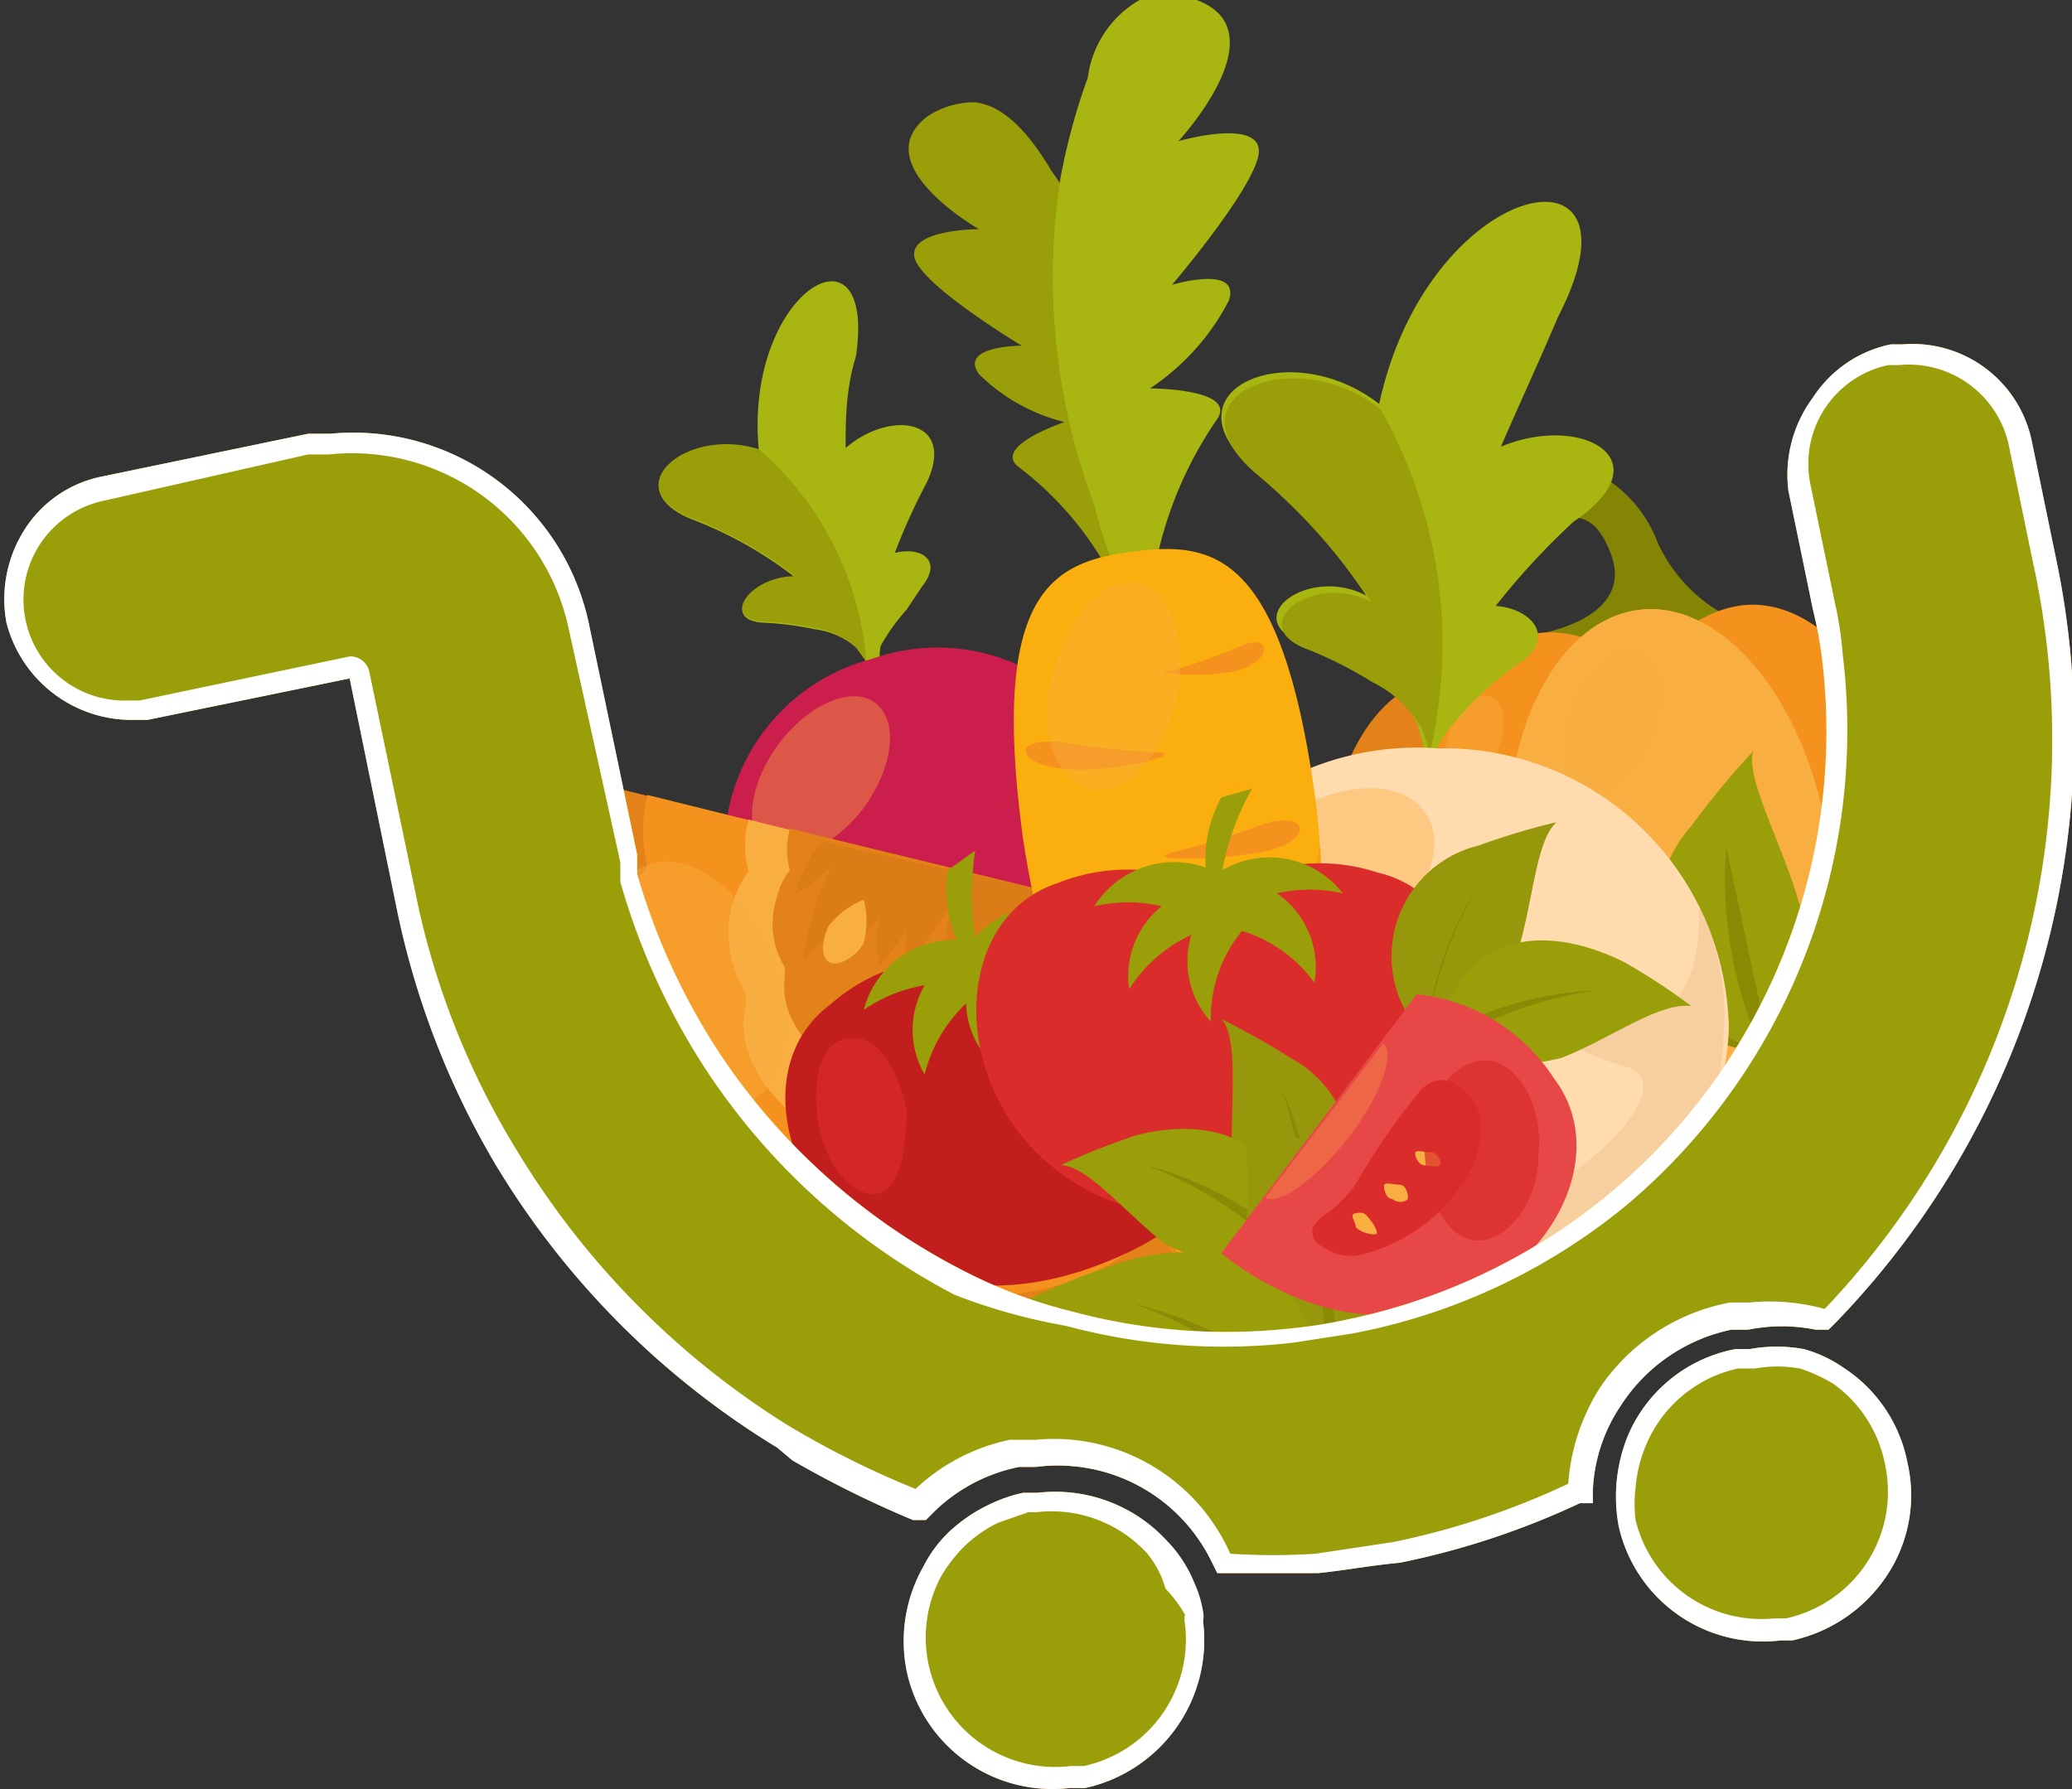 <svg xmlns="http://www.w3.org/2000/svg" viewBox="0 0 16 13.82"><rect x="0" y="0" width="16" height="13.82" fill="#333333" stroke="none"/><defs><style>.cls-1{isolation:isolate;}.cls-2{fill:#858505;}.cls-3{fill:#e38219;}.cls-17,.cls-4{fill:#f5921e;}.cls-22,.cls-5,.cls-6{fill:#f9ae41;}.cls-15,.cls-6{opacity:0.4;}.cls-19,.cls-6{mix-blend-mode:screen;}.cls-7{fill:#97970b;}.cls-8{fill:#8a8a04;}.cls-9{fill:#9a9e09;}.cls-10{fill:#a9b510;}.cls-11,.cls-12{fill:#cb1e4c;}.cls-12,.cls-22{opacity:0.3;}.cls-12{mix-blend-mode:multiply;}.cls-13{fill:#ffdbae;}.cls-14{fill:#f7cf9e;}.cls-15{fill:#cf7315;}.cls-16{fill:#fbaf0e;}.cls-17{opacity:0.5;}.cls-18{fill:#c21e1e;}.cls-19,.cls-20{fill:#db2c2c;}.cls-19{opacity:0.7;}.cls-21{fill:#e84747;}.cls-23{fill:#fff;}</style></defs><g class="cls-1"><g id="Layer_2" data-name="Layer 2"><g id="Layer_1-2" data-name="Layer 1"><path class="cls-2" d="M11.86,4.9s.77-.11.58-.62-.5-.17-.5-.17l-.19-.21a2,2,0,0,1,.34-.21.44.44,0,0,1,.3,0,1,1,0,0,1,.41.5,1.21,1.21,0,0,0,.47.53.76.76,0,0,0,.42.06c.5-.06-.22.66-.22.66Z"></path><path class="cls-3" d="M15.47,6.45c.11.92-.28,1.71-.86,1.78s-1.12-.63-1.23-1.54.29-1.71.87-1.78S15.37,5.54,15.47,6.45Z"></path><path class="cls-4" d="M14.87,6.52c.12,1.09-.34,2-1,2.12s-1.33-.75-1.45-1.85.34-2,1-2.11S14.74,5.43,14.87,6.52Z"></path><path class="cls-3" d="M10.27,7c.1.91.65,1.6,1.22,1.54s1-.86.87-1.77-.65-1.61-1.23-1.54S10.17,6.12,10.27,7Z"></path><path class="cls-4" d="M10.88,7c.12,1.09.77,1.92,1.45,1.84s1.13-1,1-2.11-.77-1.92-1.45-1.84S10.76,5.87,10.88,7Z"></path><path class="cls-5" d="M14.13,6.6c.12,1.12-.33,2.09-1,2.17S11.79,8,11.66,6.88s.33-2.09,1-2.17S14,5.48,14.13,6.6Z"></path><path class="cls-5" d="M14.13,6.6c.12,1.12-.33,2.09-1,2.17S11.79,8,11.66,6.88s.33-2.09,1-2.17S14,5.48,14.13,6.6Z"></path><path class="cls-6" d="M12.76,5.7c-.12.3-.36.5-.53.43s-.21-.37-.09-.68.36-.5.53-.43S12.88,5.39,12.76,5.7Z"></path><path class="cls-6" d="M11.57,5.79c-.07.19-.21.31-.31.27s-.13-.22-.07-.41.21-.31.32-.27S11.64,5.6,11.57,5.79Z"></path><path class="cls-7" d="M13.44,8a2.07,2.07,0,0,0-.77-.89c-.45-.19-1-.27-1.15-.48a4.89,4.89,0,0,0,.14.74C11.77,7.85,12.26,8.78,13.44,8Z"></path><path class="cls-8" d="M13.76,8.09l0-.06A3.59,3.59,0,0,1,12,7.32a3.16,3.16,0,0,0,1.63.82Z"></path><path class="cls-9" d="M13.7,8.13A2.09,2.09,0,0,0,13.9,7c-.13-.47-.43-1-.36-1.2a6.45,6.45,0,0,0-.48.58A1.06,1.06,0,0,0,13.7,8.13Z"></path><path class="cls-8" d="M13.33,6.54a3.2,3.2,0,0,0,.38,1.78Z"></path><path class="cls-10" d="M6.53,3.46c0-.21,0-.45.08-.71.16-1.1-.87-.5-.75.73-.56-.19-1.11.29-.52.53a3.09,3.09,0,0,1,.8.45c-.35,0-.59.34-.23.35a2.47,2.47,0,0,1,.38.05A.6.6,0,0,1,6.61,5a1.89,1.89,0,0,1,.19.3s0-.06,0-.08a.17.17,0,0,1,0-.07.45.45,0,0,1,0-.16A1.48,1.48,0,0,1,7,4.71l.12-.18c.16-.2,0-.31-.21-.26a4.87,4.87,0,0,1,.25-.55C7.38,3.24,6.88,3.16,6.53,3.46Z"></path><path class="cls-9" d="M5.34,4a3.09,3.09,0,0,1,.8.45c-.35,0-.59.34-.23.35a2.47,2.47,0,0,1,.38.05A.6.6,0,0,1,6.61,5l.08.11a2.42,2.42,0,0,0-.83-1.64h0C5.3,3.29,4.75,3.77,5.34,4Z"></path><path class="cls-11" d="M8.66,6a1.51,1.51,0,0,0-1.93-.91A1.52,1.52,0,0,0,5.64,6.93a1.43,1.43,0,0,0,1.19,1l.65.16c.33.08.24.2,0,.27s0,.3,0,.33-.13-.14.1-.26.34-.28.3-.42.46-.58.58-.77h0A1.37,1.37,0,0,0,8.66,6Z"></path><path class="cls-11" d="M7.48,8.66Z"></path><path class="cls-6" d="M6.67,6.24c-.24.31-.57.45-.75.32s-.14-.5.09-.81.57-.46.75-.32S6.9,5.92,6.67,6.24Z"></path><path class="cls-12" d="M8.29,5.41c.09.18.24.64-.3.7s-.25.25.22.22-.45,1.56-1.65,1.5l.27.07.65.16c.33.08.24.2,0,.27s0,.3,0,.33-.13-.14.1-.26.34-.28.3-.42.46-.58.58-.77h0A1.37,1.37,0,0,0,8.66,6,1.26,1.26,0,0,0,8.29,5.41Z"></path><path class="cls-10" d="M11.59,3.45c.12-.28.27-.6.44-1,.74-1.43-1-1.09-1.38.67-.68-.53-1.66-.12-1,.48a4.71,4.71,0,0,1,.9,1c-.46-.24-1,.19-.48.37a3.23,3.23,0,0,1,.49.25.88.88,0,0,1,.38.36,2.78,2.78,0,0,1,.11.5s0-.09,0-.11l0-.1a2,2,0,0,1,.11-.2,2.5,2.5,0,0,1,.31-.34,2.43,2.43,0,0,1,.25-.2c.31-.2.11-.43-.17-.45a5.6,5.6,0,0,1,.6-.65C12.86,3.55,12.21,3.19,11.59,3.45Z"></path><path class="cls-9" d="M9.69,3.65a4.71,4.71,0,0,1,.9,1c-.46-.24-1,.19-.48.37a3.23,3.23,0,0,1,.49.25.88.88,0,0,1,.38.36,1.39,1.39,0,0,1,.06.19,3.67,3.67,0,0,0-.38-2.66h0C10,2.64,9,3.05,9.69,3.65Z"></path><path class="cls-13" d="M13.35,7.94A2.2,2.2,0,0,0,11.1,5.78a2.21,2.21,0,0,0-2.36,2A2.08,2.08,0,0,0,9.93,9.71l.82.53c.42.26.23.39-.18.36s-.13.4-.1.46-.12-.24.26-.31.61-.22.62-.44.89-.58,1.14-.79h0A2,2,0,0,0,13.35,7.94Z"></path><path class="cls-11" d="M10.47,11.06h0Z"></path><path class="cls-6" d="M10.48,7.35c-.47.32-1,.36-1.18.09s0-.75.51-1.08S10.8,6,11,6.27,11,7,10.48,7.35Z"></path><path class="cls-14" d="M13.12,7c0,.29,0,1-.75.83-1-.22-.47.22.19.41s-1.34,1.94-3,1.29a1.86,1.86,0,0,0,.35.22l.82.53c.42.26.23.39-.18.36s-.13.4-.1.46-.12-.24.26-.31.61-.22.62-.44.89-.58,1.14-.79h0a2,2,0,0,0,.84-1.57A1.92,1.92,0,0,0,13.12,7Z"></path><path class="cls-3" d="M4.63,8.34a.75.75,0,0,1,0-.16,1.41,1.41,0,0,1-.23-1.07,1.15,1.15,0,0,1,.21-.43,1.23,1.23,0,0,1,0-.63l5.7,1.42A1.14,1.14,0,0,1,10,8a1.23,1.23,0,0,1,0,.47,1.38,1.38,0,0,1-.71.85.88.88,0,0,1,0,.16c-.21.81-1.41,1.21-2.7.89S4.43,9.15,4.63,8.34Z"></path><path class="cls-4" d="M5,8.13S5,8,5,8a1.21,1.21,0,0,1-.2-.94A1.16,1.16,0,0,1,5,6.69a1.14,1.14,0,0,1,0-.55l5,1.24a1.07,1.07,0,0,1-.27.47.94.94,0,0,1,0,.41A1.19,1.19,0,0,1,9.08,9c0,.05,0,.09,0,.14-.18.71-1.23,1.06-2.35.78S4.82,8.84,5,8.13Z"></path><path class="cls-5" d="M5.76,7.77l0-.1A.87.87,0,0,1,5.65,7a.84.84,0,0,1,.13-.27.78.78,0,0,1,0-.4l3.53.88a.79.79,0,0,1-.2.34.76.76,0,0,1,0,.3.87.87,0,0,1-.44.53s0,.07,0,.1c-.13.51-.88.77-1.67.57S5.63,8.28,5.76,7.77Z"></path><path class="cls-3" d="M6.06,7.55l0-.08A.64.64,0,0,1,6,6.93a.51.51,0,0,1,.1-.21.58.58,0,0,1,0-.32l3,.73a.61.61,0,0,1-.16.28.59.59,0,0,1,0,.23.64.64,0,0,1-.36.42.28.28,0,0,1,0,.09c-.1.4-.72.6-1.39.43S6,8,6.06,7.55Z"></path><path class="cls-15" d="M7.38,6.91A2.42,2.42,0,0,1,7,7.45a.85.85,0,0,1,0-.27,1.75,1.75,0,0,1-.21.28,1.09,1.09,0,0,1,0-.38c-.11.15-.19.24-.19.24a1.17,1.17,0,0,1,0-.35,2,2,0,0,1-.4.44,2.41,2.41,0,0,1,.22-.72,1.35,1.35,0,0,1-.28.22,1.25,1.25,0,0,1,.2-.41L8.63,7a1.32,1.32,0,0,1,0,.46,1.55,1.55,0,0,1-.15-.32,2.3,2.3,0,0,1-.14.74,1.83,1.83,0,0,1-.14-.58,1.24,1.24,0,0,1-.14.32A1.39,1.39,0,0,1,8,7.36a1,1,0,0,1-.15.36,1.89,1.89,0,0,1-.06-.35.77.77,0,0,1-.11.24,1.83,1.83,0,0,1-.07-.47,2,2,0,0,1-.35.53A2.3,2.3,0,0,1,7.38,6.91Z"></path><path class="cls-5" d="M6.67,7.28a.65.65,0,0,0,0-.33.64.64,0,0,0-.27.2c-.06.12-.06.24,0,.28S6.61,7.4,6.67,7.28Z"></path><path class="cls-5" d="M8.61,7.63a.65.65,0,0,0-.18-.28.73.73,0,0,0-.1.32c0,.13.1.23.18.22S8.63,7.77,8.61,7.63Z"></path><path class="cls-5" d="M7,8a.54.54,0,0,0,0-.33.61.61,0,0,0-.24.22c-.06.13,0,.25,0,.28S6.93,8.08,7,8Z"></path><path class="cls-5" d="M8.08,8.09A.6.6,0,0,0,8,7.77.68.68,0,0,0,7.8,8c0,.13,0,.25.1.26S8.06,8.22,8.08,8.09Z"></path><path class="cls-5" d="M7.66,7.42a.35.35,0,0,0,0-.22.37.37,0,0,0-.14.17.15.15,0,0,0,0,.19S7.64,7.51,7.66,7.42Z"></path><path class="cls-5" d="M7.41,8.17a.38.38,0,0,0,0-.23.41.41,0,0,0-.14.18c0,.09,0,.17,0,.18S7.39,8.25,7.41,8.17Z"></path><path class="cls-6" d="M4.83,7.83c.21.51.63.82.94.69s.39-.64.18-1.15S5.32,6.56,5,6.68,4.62,7.33,4.83,7.83Z"></path><path class="cls-9" d="M8.77,4.67a3.29,3.29,0,0,0,.05-.77,4.63,4.63,0,0,0-.21-1.65,3,3,0,0,0-.18-.41,4,4,0,0,0-.31-.52C8,1.12,7.79.81,7.52.79A.66.66,0,0,0,7.16.9c-.48.37.4.87.4.87s-.53,0-.5.21.83.69.83.69-.49,0-.33.22a1.43,1.43,0,0,0,.66.37s-.57.19-.35.35a2.57,2.57,0,0,1,.79,1"></path><path class="cls-10" d="M8.77,4.73a3.48,3.48,0,0,1-.32-.83,5,5,0,0,1-.26-2.53A4.85,4.85,0,0,1,8.4.6.81.81,0,0,1,8.8,0a.73.73,0,0,1,.44,0c.65.24-.14,1.09-.14,1.09s.59-.17.62.06-.67,1.05-.67,1.05.53-.16.44.12A1.81,1.81,0,0,1,8.88,3s.7,0,.51.25a3,3,0,0,0-.51,1.41"></path><path class="cls-16" d="M10.16,6.19a8.35,8.35,0,0,1-.58,4.18A8.39,8.39,0,0,1,7.9,6.48c-.26-1.92.23-2.14.85-2.22S9.9,4.26,10.16,6.19Z"></path><path class="cls-4" d="M9.56,5a5.28,5.28,0,0,1-.51.18c-.22,0,.22.07.5,0S9.83,4.87,9.56,5Z"></path><path class="cls-4" d="M8.18,5.73a6.8,6.8,0,0,0,.73.08c.3,0-.28.16-.67.13S7.8,5.7,8.18,5.73Z"></path><path class="cls-4" d="M9.77,6.36a7,7,0,0,1-.7.22c-.3.07.3.07.68,0S10.13,6.26,9.77,6.36Z"></path><path class="cls-4" d="M9.79,8.17s-.33.12-.58.18.25.06.56,0S10.1,8.08,9.79,8.17Z"></path><path class="cls-4" d="M8.53,7.38a5.81,5.81,0,0,0,.73.09c.3,0-.28.15-.67.12S8.15,7.35,8.53,7.38Z"></path><path class="cls-6" d="M9.09,5.37c-.09.44-.37.76-.64.73S8,5.67,8.12,5.23s.37-.76.64-.73S9.17,4.93,9.09,5.37Z"></path><path class="cls-17" d="M8.57,8.69a5.41,5.41,0,0,0,1,1.68,8.3,8.3,0,0,0,.62-3.84C10,7.54,9.52,9,8.57,8.69Z"></path><path class="cls-7" d="M7.49,9.75a1.68,1.68,0,0,1-1-.09c-.35-.2-.68-.54-.89-.54a4.07,4.07,0,0,1,.56-.26C6.55,8.72,7.42,8.59,7.49,9.75Z"></path><path class="cls-8" d="M7.69,9.94H7.64a3,3,0,0,0-1.35-.83,2.64,2.64,0,0,1,1.35.69S7.67,9.89,7.69,9.94Z"></path><path class="cls-9" d="M7.52,9.78a1.66,1.66,0,0,1-.67.7c-.39.14-.85.18-1,.35A4.21,4.21,0,0,1,6,10.22.87.87,0,0,1,7.52,9.78Z"></path><path class="cls-8" d="M7.8,9.75l0,0a3,3,0,0,0-1.5.52,2.75,2.75,0,0,1,1.39-.62Z"></path><path class="cls-18" d="M8.72,6.88a1.43,1.43,0,0,0-1.11.55,1.41,1.41,0,0,0-1.2.33c-.94.7.13,2.77,2.1,2h0C10.48,9,9.89,6.78,8.72,6.88Z"></path><path class="cls-9" d="M8,7.28a1.15,1.15,0,0,1,.48-.17.73.73,0,0,0-.95.13,2.33,2.33,0,0,1,0-.67l-.21.15a.94.94,0,0,0,.07.54.72.72,0,0,0-.72.54,1.15,1.15,0,0,1,.47-.19.69.69,0,0,0,0,.69,1.13,1.13,0,0,1,.32-.55.68.68,0,0,0,.36.58,1.06,1.06,0,0,1,0-.75,1.17,1.17,0,0,1,.66.2A.73.73,0,0,0,8,7.28Z"></path><path class="cls-19" d="M7,8.56c0,.33-.05.63-.23.66S6.37,9,6.32,8.68s0-.63.23-.66S6.92,8.24,7,8.56Z"></path><path class="cls-20" d="M10.64,6.74a1.43,1.43,0,0,0-1.23.16,1.44,1.44,0,0,0-1.24-.08c-1.12.36-.79,2.67,1.32,2.6h0C11.6,9.35,11.78,7,10.64,6.74Z"></path><path class="cls-9" d="M9.86,6.9a1.14,1.14,0,0,1,.51,0,.72.72,0,0,0-.93-.18,2,2,0,0,1,.23-.63l-.24.07a1,1,0,0,0-.12.54A.73.73,0,0,0,8.45,7a1.11,1.11,0,0,1,.52,0,.69.69,0,0,0-.25.64,1.12,1.12,0,0,1,.48-.42.69.69,0,0,0,.15.67,1.07,1.07,0,0,1,.24-.7,1.08,1.08,0,0,1,.56.4A.69.69,0,0,0,9.86,6.9Z"></path><path class="cls-19" d="M8.44,7.77c0,.33-.25.57-.43.54S7.72,8,7.78,7.66s.25-.57.43-.54S8.5,7.44,8.44,7.77Z"></path><path class="cls-7" d="M11.06,8.06a1.73,1.73,0,0,0,.66-.71c.12-.39.14-.86.3-1a5.36,5.36,0,0,0-.6.18A.88.88,0,0,0,11.06,8.06Z"></path><path class="cls-8" d="M11,8.33l0,0a2.89,2.89,0,0,1,.44-1.52A2.57,2.57,0,0,0,11,8.2Z"></path><path class="cls-9" d="M11.06,8.11a1.62,1.62,0,0,0,1,.06c.38-.15.75-.43,1-.4a4.87,4.87,0,0,0-.52-.34C12.14,7.23,11.3,7,11.06,8.11Z"></path><path class="cls-8" d="M10.83,8.27h.05a2.94,2.94,0,0,1,1.45-.62,2.68,2.68,0,0,0-1.43.48A.83.83,0,0,1,10.83,8.27Z"></path><path class="cls-7" d="M10,9.71a1.69,1.69,0,0,1-.49-.84c0-.41.05-.87-.08-1a6,6,0,0,1,.55.31A.88.88,0,0,1,10,9.71Z"></path><path class="cls-8" d="M10,10l0,0a3,3,0,0,0-.1-1.58,2.69,2.69,0,0,1,.22,1.5Z"></path><path class="cls-9" d="M10,9.76a1.68,1.68,0,0,1-1-.15C8.7,9.38,8.4,9,8.19,9a5.53,5.53,0,0,1,.58-.23C9.14,8.67,10,8.6,10,9.76Z"></path><path class="cls-8" d="M10.19,10h0A3,3,0,0,0,8.85,9a2.69,2.69,0,0,1,1.3.78S10.18,9.91,10.19,10Z"></path><path class="cls-7" d="M10.26,10.94a2.15,2.15,0,0,1-.64-1.08c0-.52.07-1.11-.1-1.34a5.37,5.37,0,0,1,.7.4A1.13,1.13,0,0,1,10.26,10.94Z"></path><path class="cls-8" d="M10.21,11.29l-.05,0a3.82,3.82,0,0,0-.13-2,3.43,3.43,0,0,1,.29,1.93Z"></path><path class="cls-9" d="M10.24,11A2.14,2.14,0,0,1,9,10.81c-.43-.29-.82-.75-1.09-.76a6,6,0,0,1,.75-.3C9.13,9.6,10.25,9.51,10.24,11Z"></path><path class="cls-8" d="M10.48,11.26h-.06a3.89,3.89,0,0,0-1.66-1.19,3.41,3.41,0,0,1,1.68,1C10.45,11.14,10.47,11.2,10.48,11.26Z"></path><path class="cls-21" d="M12,8.33a1.43,1.43,0,0,0-1.06-.65l-1.51,2h0C11.12,11,12.71,9.26,12,8.33Z"></path><path class="cls-20" d="M11.43,8.69s0-.06,0-.08c-.09-.21-.28-.37-.46-.19a5.4,5.4,0,0,0-.51.74,1.29,1.29,0,0,1-.16.17c-.07.06-.23.13-.14.26a.42.42,0,0,0,.31.11,1.33,1.33,0,0,0,.82-.55A.71.71,0,0,0,11.43,8.69Z"></path><path class="cls-5" d="M11,9c-.05,0-.08-.08-.07-.1s.07,0,.12,0,.09.08.07.1S11,9,11,9Z"></path><path class="cls-5" d="M10.75,9.26c-.05,0-.07-.09-.06-.11s.07,0,.12,0,.07.09.06.11S10.8,9.3,10.75,9.26Z"></path><path class="cls-5" d="M10.47,9.48c0-.05-.06-.1,0-.11s.07,0,.11.05.06.1.05.11S10.52,9.53,10.47,9.48Z"></path><path class="cls-22" d="M9.77,9.25c.11.06.39-.14.64-.46s.37-.66.27-.73h0Z"></path><path class="cls-19" d="M11.88,8.92c0,.39-.26.68-.49.66S11,9.23,11,8.84s.26-.67.49-.65S11.92,8.54,11.88,8.92Z"></path><path class="cls-16" d="M8.26,13.81A1.15,1.15,0,0,1,7,12.9a1.17,1.17,0,0,1,.13-.8,1,1,0,0,1,.19-.26,1.21,1.21,0,0,1,.32-.22,1.14,1.14,0,0,1,.26-.09l.11,0a1.17,1.17,0,0,1,1,.37,1,1,0,0,1,.21.32.88.88,0,0,1,.07.23.17.17,0,0,1,0,.07h0a1.17,1.17,0,0,1-.91,1.29Z"></path><path class="cls-16" d="M9,12.27A.75.75,0,0,0,8.86,12,1,1,0,0,0,8,11.68H7.94l-.23.08a1,1,0,0,0-.27.19,1.18,1.18,0,0,0-.17.22,1,1,0,0,0,1,1.47l.1,0a1,1,0,0,0,.78-1.1.17.17,0,0,1,0-.07A1.07,1.07,0,0,0,9,12.27Z"></path><path class="cls-16" d="M9,12.27A.75.75,0,0,0,8.86,12,1,1,0,0,0,8,11.68H7.94l-.23.08a1,1,0,0,0-.27.19,1.18,1.18,0,0,0-.17.22,1,1,0,0,0,1,1.47l.1,0a1,1,0,0,0,.78-1.1.17.17,0,0,1,0-.07A1.07,1.07,0,0,0,9,12.27Z"></path><path class="cls-16" d="M13.75,12.67a1.14,1.14,0,0,1-1.25-.88h0v0a1.25,1.25,0,0,1,.07-.7,1.13,1.13,0,0,1,.83-.67l.11,0h0a1.16,1.16,0,0,1,.42,0,1,1,0,0,1,.3.14,1.13,1.13,0,0,1,.5.74,1.12,1.12,0,0,1-.16.87,1.18,1.18,0,0,1-.73.5Z"></path><path class="cls-16" d="M14.16,10.69a1.23,1.23,0,0,0-.26-.12,1,1,0,0,0-.35,0h-.13a1,1,0,0,0-.7.57,1.06,1.06,0,0,0-.09.35,1,1,0,0,0,0,.25v0a1,1,0,0,0,1.07.76l.09,0a1,1,0,0,0,.77-1.17A1,1,0,0,0,14.16,10.69Z"></path><path class="cls-16" d="M14.16,10.69a1.23,1.23,0,0,0-.26-.12,1,1,0,0,0-.35,0h-.13a1,1,0,0,0-.7.57,1.06,1.06,0,0,0-.09.35,1,1,0,0,0,0,.25v0a1,1,0,0,0,1.07.76l.09,0a1,1,0,0,0,.77-1.17A1,1,0,0,0,14.16,10.69Z"></path><path class="cls-16" d="M10.18,12.15c-.22,0-.45,0-.68,0H9.4l-.05-.1A1.32,1.32,0,0,0,8,11.33l-.13,0a1.31,1.31,0,0,0-.64.33l-.08.08-.1,0a8,8,0,0,1-.93-.46h0L6,11.18A6.46,6.46,0,0,1,3.83,9a6.39,6.39,0,0,1-.77-2L2.7,5.24l-1.56.32-.09,0a1,1,0,0,1-1-.75,1,1,0,0,1,.14-.72.92.92,0,0,1,.6-.41l1.59-.33.17,0a1.86,1.86,0,0,1,2,1.48l.37,1.77,0,.15a5.12,5.12,0,0,0,.66,1.42A5,5,0,0,0,7.45,9.82a3.8,3.8,0,0,0,.83.31,4.58,4.58,0,0,0,1.69.13,3.64,3.64,0,0,0,.44-.07,4.64,4.64,0,0,0,3.66-5.1A3.25,3.25,0,0,0,14,4.71l-.19-.92A1,1,0,0,1,14,3.07a.94.94,0,0,1,.6-.41h.09a.94.94,0,0,1,1,.75l.19.92a6.55,6.55,0,0,1-1.69,5.87l-.07.07-.1,0a1.31,1.31,0,0,0-.52,0l-.13,0a1.34,1.34,0,0,0-.85.58,1.27,1.27,0,0,0-.22.66v.1l-.1,0a6.13,6.13,0,0,1-1.39.46C10.59,12.09,10.38,12.13,10.18,12.15Z"></path><path class="cls-16" d="M15.7,4.35l-.19-.92a.79.79,0,0,0-.85-.61h-.08a.78.78,0,0,0-.6.92l.19.92a2.76,2.76,0,0,1,.06.4,4.8,4.8,0,0,1-1.66,4.24,4.7,4.7,0,0,1-2.13,1l-.45.07a4.69,4.69,0,0,1-1.76-.13A4.49,4.49,0,0,1,7.37,10a5.17,5.17,0,0,1-1.9-1.71,5.28,5.28,0,0,1-.68-1.48l0-.15L4.39,4.85A1.71,1.71,0,0,0,2.54,3.51l-.16,0L.79,3.87A.78.78,0,0,0,1,5.41h.08L2.7,5.07h0a.15.15,0,0,1,.15.11L3.23,7h0A6.09,6.09,0,0,0,4,8.9,6.4,6.4,0,0,0,6.07,11h0a7.06,7.06,0,0,0,1,.5,1.51,1.51,0,0,1,.73-.38l.14,0H8A1.49,1.49,0,0,1,9.5,12a4.87,4.87,0,0,0,.66,0l.6-.09a6,6,0,0,0,1.35-.45,1.59,1.59,0,0,1,.25-.75,1.56,1.56,0,0,1,1-.65l.15,0h0a1.59,1.59,0,0,1,.58.05A6.38,6.38,0,0,0,15.7,4.35Z"></path><path class="cls-16" d="M15.7,4.35l-.19-.92a.79.79,0,0,0-.85-.61h-.08a.78.78,0,0,0-.6.92l.19.92a2.76,2.76,0,0,1,.06.4,4.8,4.8,0,0,1-1.66,4.24,4.7,4.7,0,0,1-2.13,1l-.45.07a4.69,4.69,0,0,1-1.76-.13A4.49,4.49,0,0,1,7.37,10a5.17,5.17,0,0,1-1.9-1.71,5.28,5.28,0,0,1-.68-1.48l0-.15L4.39,4.85A1.71,1.71,0,0,0,2.54,3.51l-.16,0L.79,3.87A.78.78,0,0,0,1,5.41h.08L2.7,5.07h0a.15.15,0,0,1,.15.11L3.23,7h0A6.09,6.09,0,0,0,4,8.9,6.4,6.4,0,0,0,6.07,11h0a7.06,7.06,0,0,0,1,.5,1.51,1.51,0,0,1,.73-.38l.14,0H8A1.49,1.49,0,0,1,9.5,12a4.87,4.87,0,0,0,.66,0l.6-.09a6,6,0,0,0,1.35-.45,1.59,1.59,0,0,1,.25-.75,1.56,1.56,0,0,1,1-.65l.15,0h0a1.59,1.59,0,0,1,.58.05A6.38,6.38,0,0,0,15.7,4.35Z"></path><path class="cls-23" d="M8.26,13.81A1.15,1.15,0,0,1,7,12.9a1.17,1.17,0,0,1,.13-.8,1,1,0,0,1,.19-.26,1.21,1.21,0,0,1,.32-.22,1.14,1.14,0,0,1,.26-.09l.11,0a1.17,1.17,0,0,1,1,.37,1,1,0,0,1,.21.32.88.88,0,0,1,.07.23.17.17,0,0,1,0,.07h0a1.17,1.17,0,0,1-.91,1.29Z"></path><path class="cls-9" d="M9,12.27A.75.75,0,0,0,8.86,12,1,1,0,0,0,8,11.68H7.94l-.23.08a1,1,0,0,0-.27.19,1.18,1.18,0,0,0-.17.22,1,1,0,0,0,1,1.47l.1,0a1,1,0,0,0,.78-1.1.17.17,0,0,1,0-.07A1.07,1.07,0,0,0,9,12.27Z"></path><path class="cls-23" d="M13.75,12.67a1.14,1.14,0,0,1-1.25-.88h0v0a1.25,1.25,0,0,1,.07-.7,1.13,1.13,0,0,1,.83-.67l.11,0h0a1.16,1.16,0,0,1,.42,0,1,1,0,0,1,.3.14,1.13,1.13,0,0,1,.5.74,1.12,1.12,0,0,1-.16.87,1.18,1.18,0,0,1-.73.5Z"></path><path class="cls-9" d="M14.16,10.69a1.23,1.23,0,0,0-.26-.12,1,1,0,0,0-.35,0h-.13a1,1,0,0,0-.7.57,1.06,1.06,0,0,0-.09.35,1,1,0,0,0,0,.25v0a1,1,0,0,0,1.07.76l.09,0a1,1,0,0,0,.77-1.17A1,1,0,0,0,14.16,10.69Z"></path><path class="cls-23" d="M10.18,12.15c-.22,0-.45,0-.68,0H9.4l-.05-.1A1.32,1.32,0,0,0,8,11.33l-.13,0a1.31,1.31,0,0,0-.64.33l-.08.08-.1,0a8,8,0,0,1-.93-.46h0L6,11.18A6.46,6.46,0,0,1,3.83,9a6.39,6.39,0,0,1-.77-2L2.7,5.24l-1.56.32-.09,0a1,1,0,0,1-1-.75,1,1,0,0,1,.14-.72.92.92,0,0,1,.6-.41l1.59-.33.17,0a1.86,1.86,0,0,1,2,1.48l.37,1.77,0,.15a5.12,5.12,0,0,0,.66,1.42A5,5,0,0,0,7.45,9.82a3.8,3.8,0,0,0,.83.31,4.58,4.58,0,0,0,1.69.13,3.64,3.64,0,0,0,.44-.07,4.64,4.64,0,0,0,3.66-5.1A3.25,3.25,0,0,0,14,4.71l-.19-.92A1,1,0,0,1,14,3.07a.94.94,0,0,1,.6-.41h.09a.94.94,0,0,1,1,.75l.19.92a6.55,6.55,0,0,1-1.69,5.87l-.07.07-.1,0a1.31,1.31,0,0,0-.52,0l-.13,0a1.34,1.34,0,0,0-.85.58,1.27,1.27,0,0,0-.22.66v.1l-.1,0a6.13,6.13,0,0,1-1.39.46C10.59,12.09,10.38,12.13,10.18,12.15Z"></path><path class="cls-9" d="M15.7,4.35l-.19-.92a.79.79,0,0,0-.85-.61h-.08a.78.78,0,0,0-.6.92l.19.92a2.76,2.76,0,0,1,.06.4,4.8,4.8,0,0,1-1.66,4.24,4.7,4.7,0,0,1-2.13,1l-.45.07a4.69,4.69,0,0,1-1.76-.13A4.49,4.49,0,0,1,7.37,10a5.17,5.17,0,0,1-1.9-1.71,5.28,5.28,0,0,1-.68-1.48l0-.15L4.39,4.85A1.71,1.71,0,0,0,2.54,3.51l-.16,0L.79,3.87A.78.78,0,0,0,1,5.41h.08L2.7,5.07h0a.15.15,0,0,1,.15.11L3.23,7h0A6.09,6.09,0,0,0,4,8.9,6.4,6.4,0,0,0,6.07,11h0a7.06,7.06,0,0,0,1,.5,1.51,1.51,0,0,1,.73-.38l.14,0H8A1.49,1.49,0,0,1,9.5,12a4.87,4.87,0,0,0,.66,0l.6-.09a6,6,0,0,0,1.35-.45,1.59,1.59,0,0,1,.25-.75,1.56,1.56,0,0,1,1-.65l.15,0h0a1.59,1.59,0,0,1,.58.05A6.38,6.38,0,0,0,15.7,4.35Z"></path></g></g></g></svg>